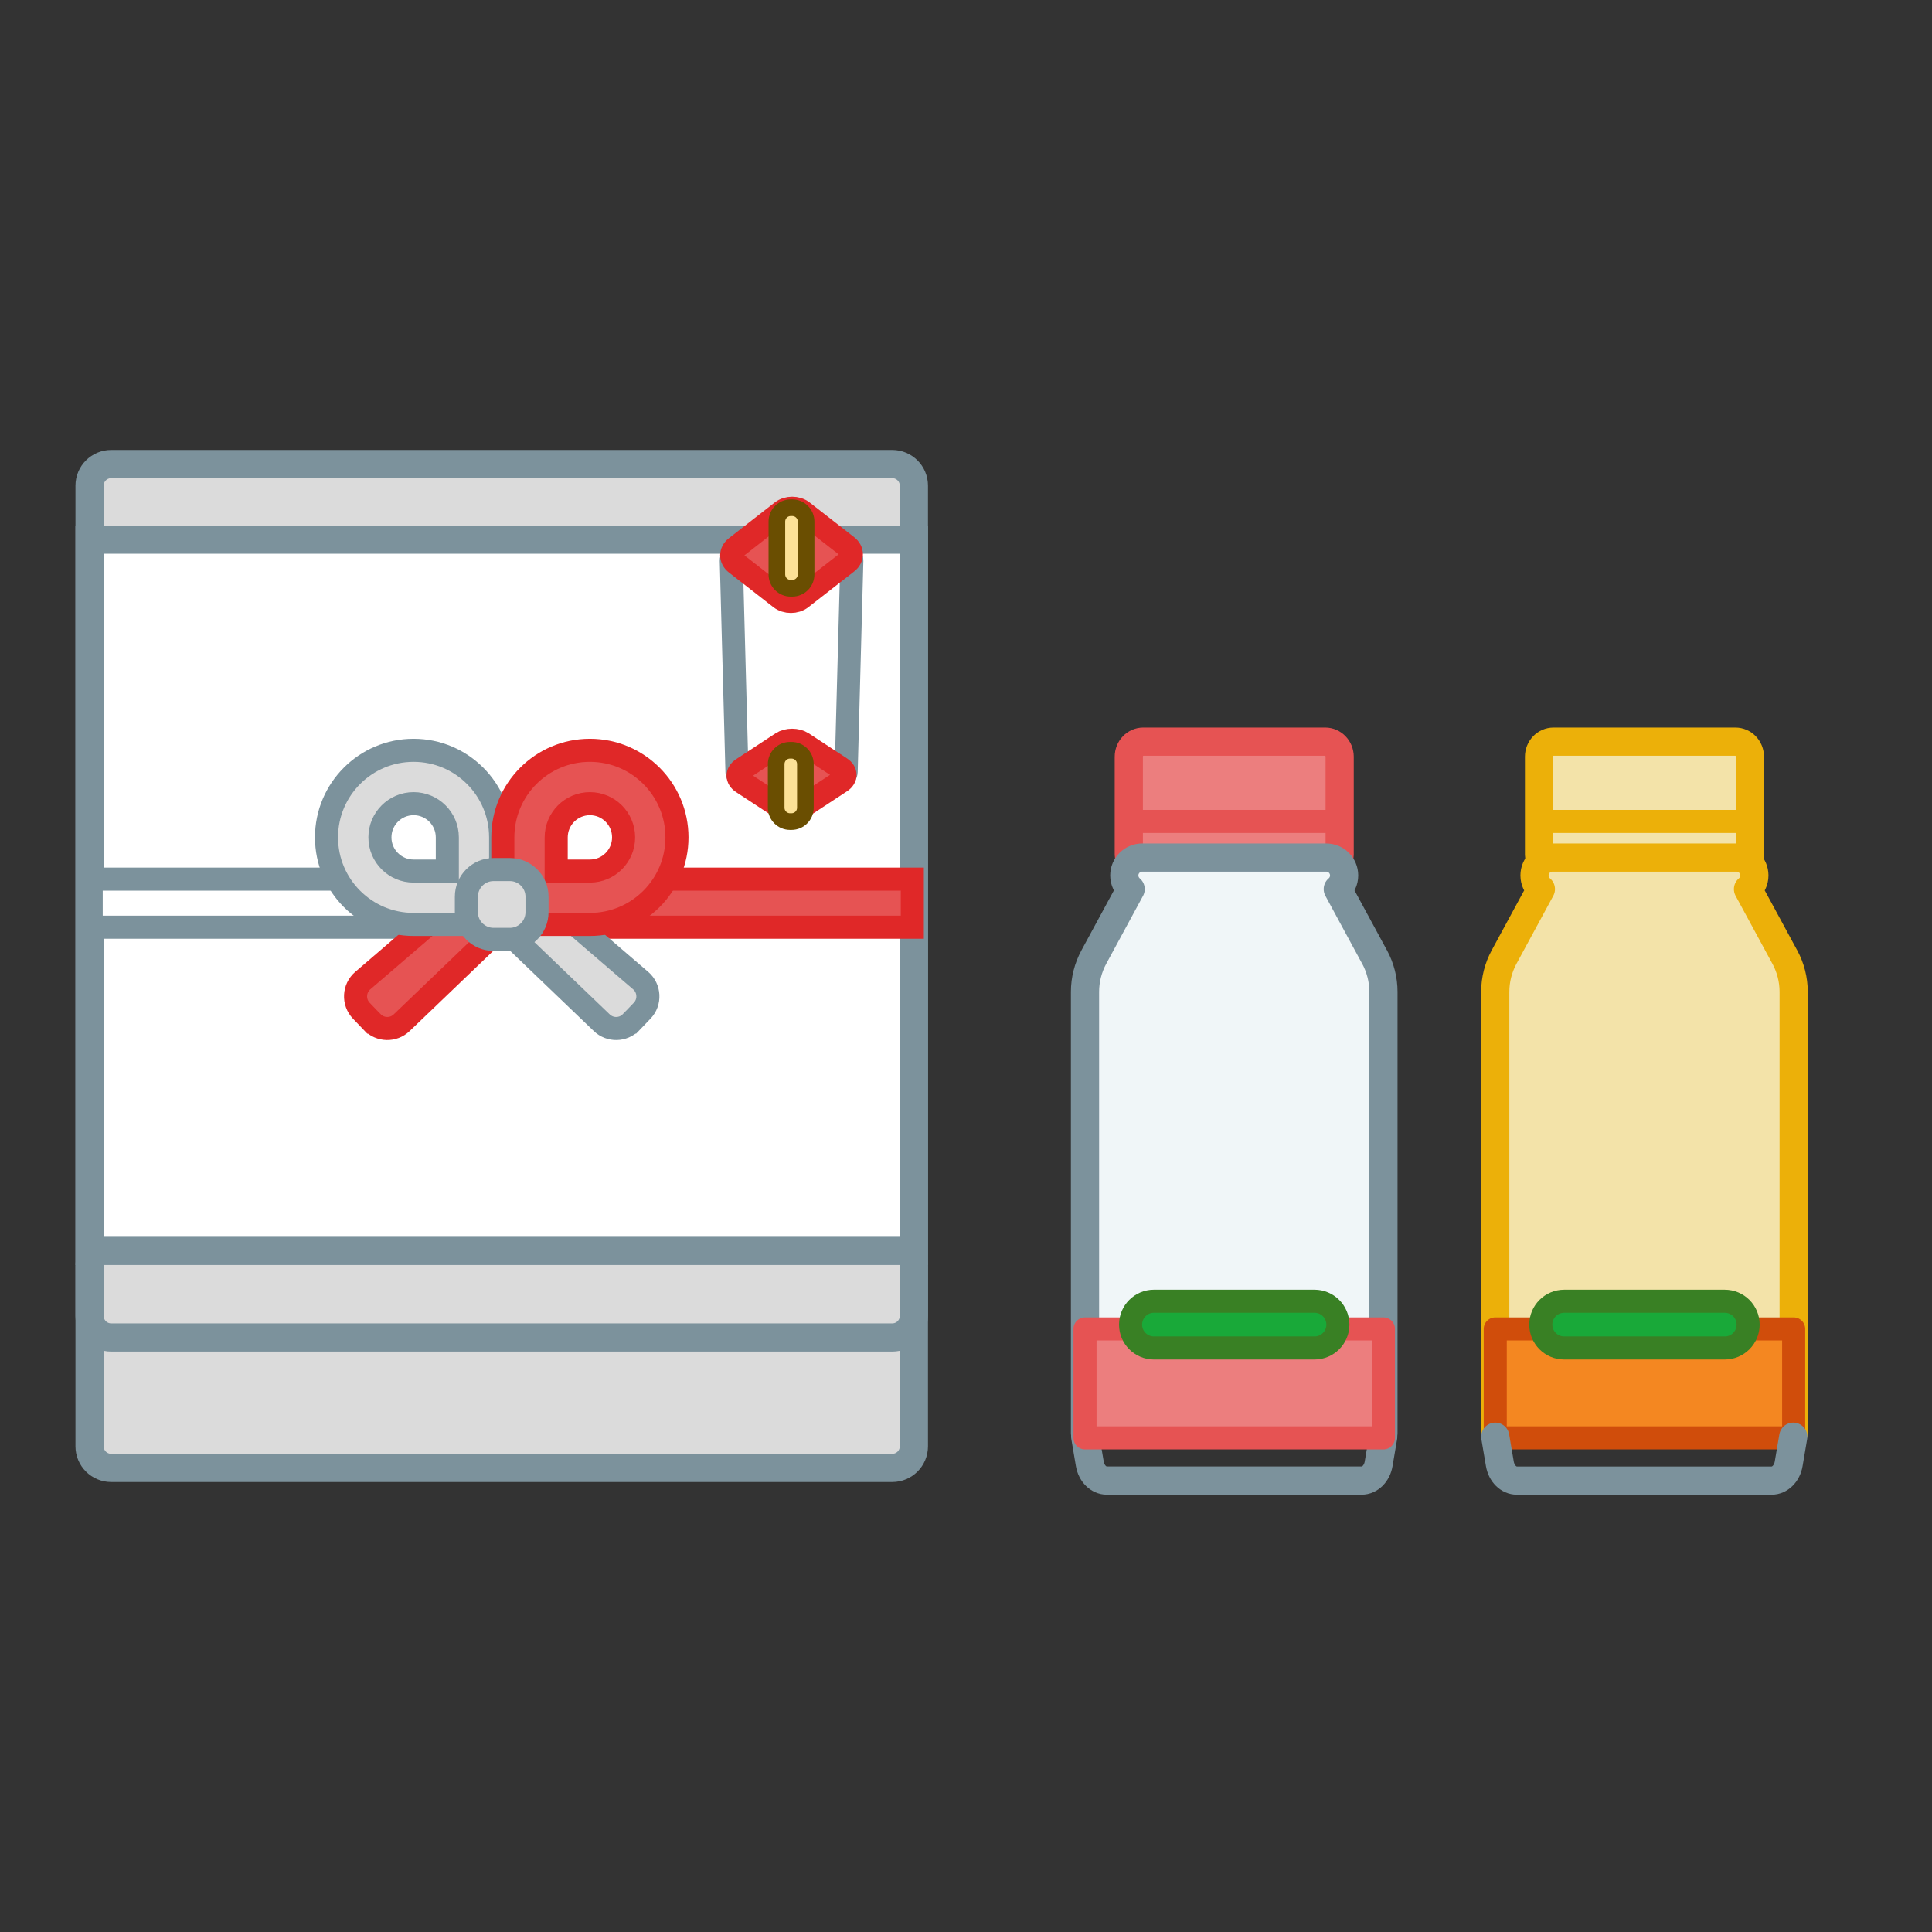 <?xml version="1.0" encoding="utf-8"?>
<svg xmlns="http://www.w3.org/2000/svg" width="150" height="150" viewBox="0 0 150 150" fill="none">
<rect x="0" y="0" width="150" height="150" fill="#333333" stroke="none"/>
<path d="M69.277 96.635H8.631C7.705 96.635 6.954 97.386 6.954 98.312V112.292C6.954 113.218 7.705 113.969 8.631 113.969H69.277C70.203 113.969 70.954 113.218 70.954 112.292V98.312C70.954 97.386 70.203 96.635 69.277 96.635Z" fill="#DBDBDB" stroke="#7C929C" stroke-width="2.189" stroke-miterlimit="10" stroke-linecap="round"/>
<path d="M69.277 36.03H8.631C7.705 36.03 6.954 36.781 6.954 37.708V102.165C6.954 103.091 7.705 103.842 8.631 103.842H69.277C70.203 103.842 70.954 103.091 70.954 102.165V37.708C70.954 36.781 70.203 36.03 69.277 36.03Z" fill="#DBDBDB" stroke="#7C929C" stroke-width="2.189" stroke-miterlimit="10" stroke-linecap="round"/>
<path d="M70.954 41.896H6.954V97.12H70.954V41.896Z" fill="white" stroke="#7C929C" stroke-width="2.189" stroke-miterlimit="10" stroke-linecap="round"/>
<path d="M65.247 43.008L61.725 44.584C61.557 44.66 61.36 44.66 61.188 44.584L57.666 43.008C57.247 42.819 56.769 43.112 56.777 43.544L57.217 59.914C57.226 60.3 57.633 60.568 58.027 60.451L61.268 59.482C61.389 59.445 61.524 59.445 61.645 59.482L64.887 60.451C65.281 60.568 65.683 60.3 65.696 59.914L66.136 43.544C66.149 43.112 65.667 42.823 65.247 43.008Z" fill="white" stroke="#7C929C" stroke-width="1.791" stroke-miterlimit="10" stroke-linecap="round"/>
<path d="M65.767 42.413L62.308 39.716C61.863 39.373 61.146 39.373 60.702 39.716L57.142 42.492C56.697 42.836 56.697 43.398 57.142 43.742L60.601 46.438C61.046 46.782 61.763 46.782 62.207 46.438L65.767 43.662C66.212 43.318 66.212 42.756 65.767 42.413Z" fill="#E65353" stroke="#E02828" stroke-width="1.791" stroke-miterlimit="10" stroke-linecap="round"/>
<path d="M65.273 59.634L62.304 57.688C61.859 57.399 61.142 57.399 60.698 57.688L57.637 59.697C57.193 59.986 57.193 60.46 57.637 60.749L60.606 62.695C61.05 62.984 61.767 62.984 62.212 62.695L65.273 60.686C65.717 60.397 65.717 59.923 65.273 59.634Z" fill="#E65353" stroke="#E02828" stroke-width="1.791" stroke-miterlimit="10" stroke-linecap="round"/>
<path d="M61.507 39.418H61.394C60.799 39.418 60.316 39.9 60.316 40.496V44.596C60.316 45.192 60.799 45.674 61.394 45.674H61.507C62.102 45.674 62.585 45.192 62.585 44.596V40.496C62.585 39.9 62.102 39.418 61.507 39.418Z" fill="#FCE197" stroke="#6A4E01" stroke-width="1.293" stroke-miterlimit="10" stroke-linecap="round"/>
<path d="M61.453 58.249H61.339C60.744 58.249 60.262 58.731 60.262 59.327V62.711C60.262 63.306 60.744 63.788 61.339 63.788H61.453C62.048 63.788 62.53 63.306 62.53 62.711V59.327C62.53 58.731 62.048 58.249 61.453 58.249Z" fill="#FCE197" stroke="#6A4E01" stroke-width="1.293" stroke-miterlimit="10" stroke-linecap="round"/>
<path d="M38.713 68.255H7.08V71.987H38.713V68.255Z" fill="white" stroke="#7C929C" stroke-width="1.791" stroke-miterlimit="10" stroke-linecap="round"/>
<path d="M70.832 68.255H37.853V71.987H70.832V68.255Z" fill="#E65353" stroke="#E02828" stroke-width="1.791" stroke-miterlimit="10" stroke-linecap="round"/>
<path d="M28.901 79.357L28.054 78.473C27.413 77.806 27.467 76.733 28.167 76.133L36.532 68.954C37.182 68.397 38.155 68.443 38.746 69.063L39.174 69.508C39.791 70.149 39.77 71.172 39.128 71.789L31.186 79.403C30.545 80.02 29.522 79.999 28.905 79.357H28.901Z" fill="#E65353" stroke="#E02828" stroke-width="1.791" stroke-miterlimit="10" stroke-linecap="round"/>
<path d="M49.007 79.357L49.854 78.473C50.496 77.806 50.441 76.733 49.741 76.133L41.376 68.954C40.726 68.397 39.753 68.443 39.162 69.063L38.734 69.508C38.117 70.149 38.139 71.172 38.78 71.789L46.722 79.403C47.363 80.02 48.386 79.999 49.003 79.357H49.007Z" fill="#DBDBDB" stroke="#7C929C" stroke-width="1.791" stroke-miterlimit="10" stroke-linecap="round"/>
<path d="M38.868 65.014C38.868 61.282 35.841 58.254 32.109 58.254C28.377 58.254 25.35 61.282 25.35 65.014C25.35 68.746 28.377 71.773 32.109 71.773H38.868V65.014ZM32.113 67.63C30.671 67.63 29.497 66.46 29.497 65.014C29.497 63.571 30.666 62.397 32.113 62.397C33.556 62.397 34.73 63.567 34.73 65.014V67.63H32.113Z" fill="#DBDBDB" stroke="#7C929C" stroke-width="1.791" stroke-miterlimit="10" stroke-linecap="round"/>
<path d="M39.04 71.773H45.799C49.531 71.773 52.559 68.75 52.559 65.014C52.559 61.282 49.531 58.254 45.799 58.254C42.068 58.254 39.04 61.282 39.04 65.014V71.773ZM43.183 67.63V65.014C43.183 63.571 44.353 62.397 45.799 62.397C47.242 62.397 48.416 63.567 48.416 65.014C48.416 66.456 47.246 67.63 45.799 67.63H43.183Z" fill="#E65353" stroke="#E02828" stroke-width="1.791" stroke-miterlimit="10" stroke-linecap="round"/>
<path d="M39.585 67.512H38.319C37.154 67.512 36.21 68.456 36.21 69.621V70.824C36.21 71.989 37.154 72.933 38.319 72.933H39.585C40.75 72.933 41.694 71.989 41.694 70.824V69.621C41.694 68.456 40.75 67.512 39.585 67.512Z" fill="#DBDBDB" stroke="#7C929C" stroke-width="1.791" stroke-miterlimit="10" stroke-linecap="round"/>
<path d="M88.762 57.581H102.889C103.508 57.581 104.011 58.105 104.011 58.75V66.378C104.011 66.635 103.809 66.846 103.562 66.846H88.089C87.842 66.846 87.64 66.635 87.64 66.378V58.75C87.64 58.105 88.142 57.581 88.762 57.581Z" fill="#EC7E7E" stroke="#E65353" stroke-width="2.189" stroke-linecap="round" stroke-linejoin="round"/>
<path d="M107.394 111.545L107.037 113.65C106.909 114.408 106.357 114.952 105.718 114.952H85.932C85.293 114.952 84.743 114.408 84.613 113.65L84.256 111.545" stroke="#7C929C" stroke-width="2.189" stroke-linecap="round" stroke-linejoin="round"/>
<path d="M106.723 74.306L103.865 69.031C104.168 68.775 104.358 68.396 104.358 67.97C104.358 67.203 103.737 66.581 102.97 66.581H88.679C87.911 66.581 87.29 67.203 87.29 67.97C87.29 68.396 87.483 68.778 87.783 69.031L84.925 74.306C84.476 75.137 84.24 76.066 84.24 77.008V111.267H107.41V77.008C107.41 76.063 107.174 75.137 106.726 74.306H106.723Z" fill="#F0F6F8" stroke="#7C929C" stroke-width="2.189" stroke-linecap="round" stroke-linejoin="round"/>
<path d="M107.41 103.178H84.24V111.637H107.41V103.178Z" fill="#EC7E7E" stroke="#E65353" stroke-width="1.791" stroke-linecap="round" stroke-linejoin="round"/>
<path d="M87.914 63.776H103.735" stroke="#E65353" stroke-width="1.791" stroke-linecap="round" stroke-linejoin="round"/>
<path d="M102.059 101.028H89.592C88.589 101.028 87.777 101.841 87.777 102.842C87.777 103.844 88.589 104.657 89.592 104.657H102.059C103.061 104.657 103.874 103.844 103.874 102.842C103.874 101.841 103.061 101.028 102.059 101.028Z" fill="#19A939" stroke="#398024" stroke-width="1.791" stroke-linecap="round" stroke-linejoin="round"/>
<path d="M120.612 57.582H134.739C135.359 57.582 135.861 58.106 135.861 58.751V66.379C135.861 66.636 135.659 66.846 135.412 66.846H119.939C119.692 66.846 119.49 66.636 119.49 66.379V58.751C119.49 58.106 119.993 57.582 120.612 57.582Z" fill="#F3E3A9" stroke="#ECB009" stroke-width="2.189" stroke-linecap="round" stroke-linejoin="round"/>
<path d="M138.574 74.307L135.715 69.032C136.018 68.776 136.209 68.397 136.209 67.971C136.209 67.203 135.587 66.582 134.82 66.582H120.529C119.762 66.582 119.14 67.203 119.14 67.971C119.14 68.397 119.333 68.778 119.634 69.032L116.775 74.307C116.326 75.137 116.091 76.066 116.091 77.009V111.267H139.26V77.009C139.26 76.064 139.025 75.137 138.576 74.307H138.574Z" fill="#F3E3A9" stroke="#ECB009" stroke-width="2.189" stroke-linecap="round" stroke-linejoin="round"/>
<path d="M139.26 103.178H116.091V111.637H139.26V103.178Z" fill="#F48721" stroke="#D04D0B" stroke-width="1.791" stroke-linecap="round" stroke-linejoin="round"/>
<path d="M139.229 111.546L138.872 113.65C138.744 114.409 138.192 114.953 137.553 114.953H117.767C117.127 114.953 116.578 114.409 116.448 113.65L116.091 111.546" stroke="#7C929C" stroke-width="2.189" stroke-linecap="round" stroke-linejoin="round"/>
<path d="M119.764 63.777H135.585" stroke="#ECB009" stroke-width="1.791" stroke-linecap="round" stroke-linejoin="round"/>
<path d="M133.909 101.029H121.442C120.44 101.029 119.627 101.841 119.627 102.843C119.627 103.845 120.44 104.657 121.442 104.657H133.909C134.912 104.657 135.724 103.845 135.724 102.843C135.724 101.841 134.912 101.029 133.909 101.029Z" fill="#19A939" stroke="#398024" stroke-width="1.791" stroke-linecap="round" stroke-linejoin="round"/>
</svg>